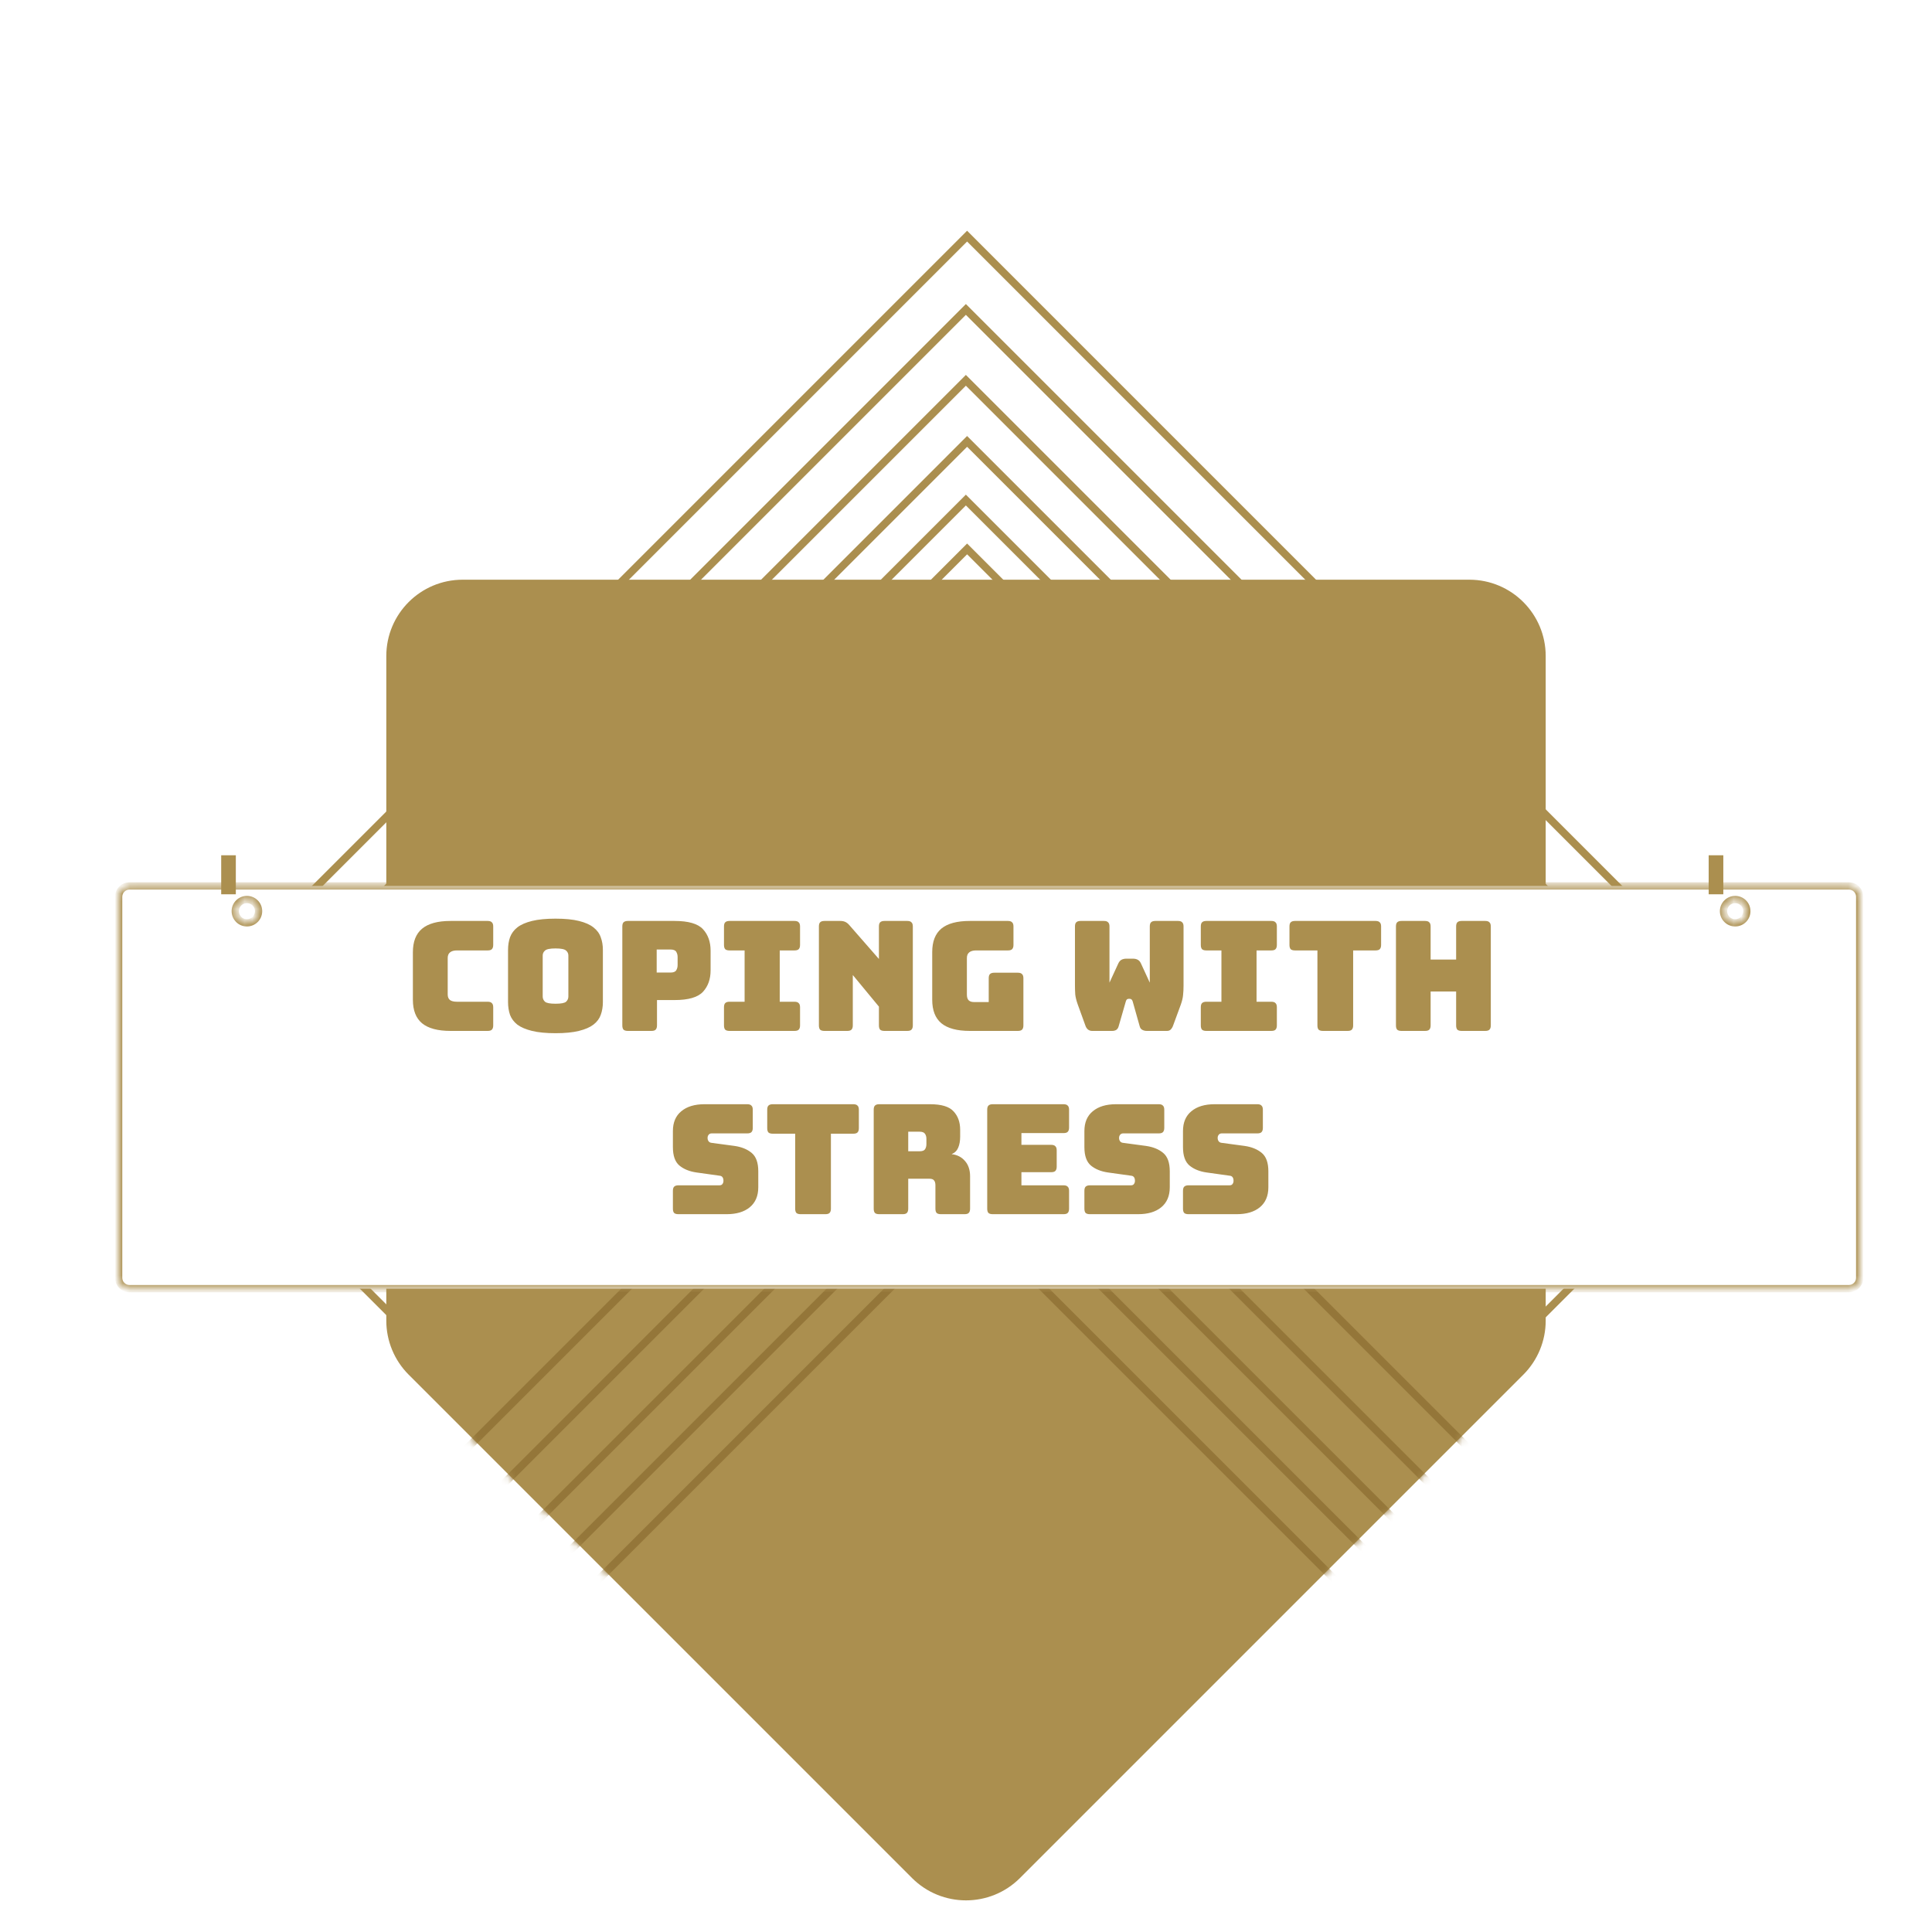 <svg width="253" height="253" viewBox="0 0 253 253" fill="none" xmlns="http://www.w3.org/2000/svg">
<path fill-rule="evenodd" clip-rule="evenodd" d="M168.406 139.246L126.644 181.008L84.882 139.246L126.644 97.484L168.406 139.246Z" stroke="#AB8F4F"/>
<path fill-rule="evenodd" clip-rule="evenodd" d="M172.566 139.246L126.644 185.168L80.722 139.246L126.644 93.324L172.566 139.246Z" stroke="#AB8F4F"/>
<path fill-rule="evenodd" clip-rule="evenodd" d="M177.046 139.406L126.484 189.968L75.922 139.406L126.484 88.844L177.046 139.406Z" stroke="#AB8F4F"/>
<path fill-rule="evenodd" clip-rule="evenodd" d="M182.167 139.085L126.484 194.768L70.802 139.085L126.484 83.403L182.167 139.085Z" stroke="#AB8F4F"/>
<path fill-rule="evenodd" clip-rule="evenodd" d="M187.607 139.086L126.484 200.208L65.362 139.086L126.484 77.963L187.607 139.086Z" stroke="#AB8F4F"/>
<path fill-rule="evenodd" clip-rule="evenodd" d="M194.007 139.245L126.644 206.608L59.281 139.245L126.644 71.883L194.007 139.245Z" stroke="#AB8F4F"/>
<path fill-rule="evenodd" clip-rule="evenodd" d="M200.407 139.406L126.484 213.329L52.561 139.406L126.484 65.482L200.407 139.406Z" stroke="#AB8F4F"/>
<path fill-rule="evenodd" clip-rule="evenodd" d="M208.088 139.246L126.644 220.689L45.201 139.246L126.644 57.802L208.088 139.246Z" stroke="#AB8F4F"/>
<path fill-rule="evenodd" clip-rule="evenodd" d="M216.088 139.406L126.484 229.01L36.88 139.406L126.484 49.802L216.088 139.406Z" stroke="#AB8F4F"/>
<path fill-rule="evenodd" clip-rule="evenodd" d="M225.048 139.086L126.484 237.65L27.92 139.086L126.484 40.521L225.048 139.086Z" stroke="#AB8F4F"/>
<path fill-rule="evenodd" clip-rule="evenodd" d="M234.969 139.246L126.644 247.57L18.32 139.246L126.644 30.921L234.969 139.246Z" stroke="#AB8F4F"/>
<path d="M133.571 245.929L199.484 180.016C201.36 178.14 202.413 175.597 202.413 172.945L202.413 85.913C202.413 80.39 197.936 75.913 192.413 75.913L60.587 75.913C55.064 75.913 50.587 80.39 50.587 85.913L50.587 172.945C50.587 175.597 51.64 178.14 53.516 180.016L119.429 245.929C123.334 249.834 129.666 249.834 133.571 245.929Z" fill="#AB8F4F"/>
<mask id="mask0_800_14071" style="mask-type:alpha" maskUnits="userSpaceOnUse" x="50" y="75" width="153" height="174">
<path d="M199.131 179.662L133.218 245.575C129.508 249.285 123.492 249.285 119.782 245.575L53.869 179.662C52.088 177.881 51.087 175.464 51.087 172.945L51.087 85.913C51.087 80.666 55.34 76.413 60.587 76.413L192.413 76.413C197.66 76.413 201.913 80.666 201.913 85.913L201.913 172.945C201.913 175.464 200.912 177.881 199.131 179.662Z" fill="#AB8F4F" stroke="#AB8F4F"/>
</mask>
<g mask="url(#mask0_800_14071)">
<path fill-rule="evenodd" clip-rule="evenodd" d="M200.506 232.561L126.582 306.485L52.659 232.561L126.582 158.638L200.506 232.561Z" stroke="#947639"/>
<path fill-rule="evenodd" clip-rule="evenodd" d="M208.186 232.401L126.742 313.845L45.299 232.401L126.742 150.958L208.186 232.401Z" stroke="#947639"/>
<path fill-rule="evenodd" clip-rule="evenodd" d="M216.186 232.561L126.582 322.165L36.978 232.561L126.582 142.958L216.186 232.561Z" stroke="#947639"/>
<path fill-rule="evenodd" clip-rule="evenodd" d="M225.147 232.241L126.582 330.806L28.018 232.241L126.582 133.677L225.147 232.241Z" stroke="#947639"/>
<path fill-rule="evenodd" clip-rule="evenodd" d="M235.067 232.401L126.742 340.726L18.418 232.401L126.742 124.077L235.067 232.401Z" stroke="#947639"/>
</g>
<g filter="url(#filter0_d_800_14071)">
<mask id="path-19-inside-1_800_14071" fill="white">
<path fill-rule="evenodd" clip-rule="evenodd" d="M13 114.908C13 114.12 13.639 113.481 14.427 113.481H239.573C240.361 113.481 241 114.12 241 114.908V164.789C241 165.577 240.361 166.216 239.573 166.216H14.427C13.639 166.216 13 165.577 13 164.789V114.908ZM31.327 116.785C31.327 117.629 30.643 118.313 29.799 118.313C28.956 118.313 28.272 117.629 28.272 116.785C28.272 115.942 28.956 115.258 29.799 115.258C30.643 115.258 31.327 115.942 31.327 116.785ZM224.691 118.313C225.534 118.313 226.218 117.629 226.218 116.785C226.218 115.942 225.534 115.258 224.691 115.258C223.847 115.258 223.163 115.942 223.163 116.785C223.163 117.629 223.847 118.313 224.691 118.313Z"/>
</mask>
<path fill-rule="evenodd" clip-rule="evenodd" d="M13 114.908C13 114.12 13.639 113.481 14.427 113.481H239.573C240.361 113.481 241 114.12 241 114.908V164.789C241 165.577 240.361 166.216 239.573 166.216H14.427C13.639 166.216 13 165.577 13 164.789V114.908ZM31.327 116.785C31.327 117.629 30.643 118.313 29.799 118.313C28.956 118.313 28.272 117.629 28.272 116.785C28.272 115.942 28.956 115.258 29.799 115.258C30.643 115.258 31.327 115.942 31.327 116.785ZM224.691 118.313C225.534 118.313 226.218 117.629 226.218 116.785C226.218 115.942 225.534 115.258 224.691 115.258C223.847 115.258 223.163 115.942 223.163 116.785C223.163 117.629 223.847 118.313 224.691 118.313Z" fill="white"/>
<path d="M239.573 113.005H14.427V113.957H239.573V113.005ZM241.476 164.789V114.908H240.524V164.789H241.476ZM14.427 166.691H239.573V165.74H14.427V166.691ZM12.524 114.908V164.789H13.476V114.908H12.524ZM29.799 118.788C30.905 118.788 31.802 117.891 31.802 116.785H30.851C30.851 117.366 30.38 117.837 29.799 117.837V118.788ZM27.797 116.785C27.797 117.891 28.693 118.788 29.799 118.788V117.837C29.219 117.837 28.748 117.366 28.748 116.785H27.797ZM29.799 114.783C28.693 114.783 27.797 115.679 27.797 116.785H28.748C28.748 116.205 29.219 115.734 29.799 115.734V114.783ZM31.802 116.785C31.802 115.679 30.905 114.783 29.799 114.783V115.734C30.38 115.734 30.851 116.205 30.851 116.785H31.802ZM225.742 116.785C225.742 117.366 225.271 117.837 224.691 117.837V118.788C225.797 118.788 226.693 117.891 226.693 116.785H225.742ZM224.691 115.734C225.271 115.734 225.742 116.205 225.742 116.785H226.693C226.693 115.679 225.797 114.783 224.691 114.783V115.734ZM223.639 116.785C223.639 116.205 224.11 115.734 224.691 115.734V114.783C223.585 114.783 222.688 115.679 222.688 116.785H223.639ZM224.691 117.837C224.11 117.837 223.639 117.366 223.639 116.785H222.688C222.688 117.891 223.585 118.788 224.691 118.788V117.837ZM14.427 165.74C13.902 165.74 13.476 165.314 13.476 164.789H12.524C12.524 165.84 13.376 166.691 14.427 166.691V165.74ZM240.524 164.789C240.524 165.314 240.099 165.74 239.573 165.74V166.691C240.624 166.691 241.476 165.84 241.476 164.789H240.524ZM14.427 113.005C13.376 113.005 12.524 113.857 12.524 114.908H13.476C13.476 114.382 13.902 113.957 14.427 113.957V113.005ZM239.573 113.957C240.099 113.957 240.524 114.382 240.524 114.908H241.476C241.476 113.857 240.624 113.005 239.573 113.005V113.957Z" fill="#AB8F4F" mask="url(#path-19-inside-1_800_14071)"/>
</g>
<rect x="28.966" y="112" width="1.916" height="5.109" fill="#AB8F4F"/>
<rect x="223.756" y="112" width="1.916" height="5.109" fill="#AB8F4F"/>
<path d="M63.868 135H58.988C57.322 135 56.081 134.667 55.268 134C54.468 133.333 54.068 132.307 54.068 130.92V124.7C54.068 123.313 54.468 122.287 55.268 121.62C56.081 120.94 57.322 120.6 58.988 120.6H63.868C64.121 120.6 64.302 120.66 64.408 120.78C64.528 120.887 64.588 121.067 64.588 121.32V123.74C64.588 123.993 64.528 124.18 64.408 124.3C64.302 124.407 64.121 124.46 63.868 124.46H59.848C59.435 124.46 59.128 124.547 58.928 124.72C58.728 124.88 58.628 125.127 58.628 125.46V130.22C58.628 130.553 58.728 130.8 58.928 130.96C59.128 131.107 59.435 131.18 59.848 131.18H63.868C64.121 131.18 64.302 131.24 64.408 131.36C64.528 131.467 64.588 131.647 64.588 131.9V134.28C64.588 134.533 64.528 134.72 64.408 134.84C64.302 134.947 64.121 135 63.868 135ZM78.949 131.22C78.949 131.833 78.856 132.393 78.669 132.9C78.496 133.393 78.176 133.82 77.709 134.18C77.256 134.527 76.623 134.8 75.809 135C75.009 135.2 73.989 135.3 72.749 135.3C71.509 135.3 70.483 135.2 69.669 135C68.856 134.8 68.216 134.527 67.749 134.18C67.296 133.82 66.976 133.393 66.789 132.9C66.616 132.393 66.529 131.833 66.529 131.22V124.4C66.529 123.787 66.616 123.233 66.789 122.74C66.976 122.233 67.296 121.8 67.749 121.44C68.216 121.08 68.856 120.8 69.669 120.6C70.483 120.4 71.509 120.3 72.749 120.3C73.989 120.3 75.009 120.4 75.809 120.6C76.623 120.8 77.256 121.08 77.709 121.44C78.176 121.8 78.496 122.233 78.669 122.74C78.856 123.233 78.949 123.787 78.949 124.4V131.22ZM71.069 130.5C71.069 130.767 71.169 130.993 71.369 131.18C71.569 131.353 72.029 131.44 72.749 131.44C73.469 131.44 73.929 131.353 74.129 131.18C74.329 130.993 74.429 130.767 74.429 130.5V125.12C74.429 124.867 74.329 124.653 74.129 124.48C73.929 124.293 73.469 124.2 72.749 124.2C72.029 124.2 71.569 124.293 71.369 124.48C71.169 124.653 71.069 124.867 71.069 125.12V130.5ZM85.315 135H82.215C81.962 135 81.775 134.947 81.655 134.84C81.549 134.72 81.495 134.533 81.495 134.28V121.32C81.495 121.067 81.549 120.887 81.655 120.78C81.775 120.66 81.962 120.6 82.215 120.6H88.335C90.149 120.6 91.389 120.96 92.055 121.68C92.722 122.4 93.055 123.34 93.055 124.5V127.06C93.055 128.22 92.722 129.16 92.055 129.88C91.389 130.6 90.149 130.96 88.335 130.96H86.035V134.28C86.035 134.533 85.975 134.72 85.855 134.84C85.749 134.947 85.569 135 85.315 135ZM85.995 124.34V127.36H87.795C88.182 127.36 88.435 127.26 88.555 127.06C88.675 126.86 88.735 126.633 88.735 126.38V125.32C88.735 125.067 88.675 124.84 88.555 124.64C88.435 124.44 88.182 124.34 87.795 124.34H85.995ZM95.528 135C95.275 135 95.088 134.947 94.968 134.84C94.861 134.72 94.808 134.533 94.808 134.28V131.9C94.808 131.647 94.861 131.467 94.968 131.36C95.088 131.24 95.275 131.18 95.528 131.18H97.508V124.46H95.528C95.275 124.46 95.088 124.407 94.968 124.3C94.861 124.18 94.808 123.993 94.808 123.74V121.32C94.808 121.067 94.861 120.887 94.968 120.78C95.088 120.66 95.275 120.6 95.528 120.6H104.048C104.301 120.6 104.481 120.66 104.588 120.78C104.708 120.887 104.768 121.067 104.768 121.32V123.74C104.768 123.993 104.708 124.18 104.588 124.3C104.481 124.407 104.301 124.46 104.048 124.46H102.108V131.18H104.048C104.301 131.18 104.481 131.24 104.588 131.36C104.708 131.467 104.768 131.647 104.768 131.9V134.28C104.768 134.533 104.708 134.72 104.588 134.84C104.481 134.947 104.301 135 104.048 135H95.528ZM110.957 135H107.957C107.704 135 107.517 134.947 107.397 134.84C107.291 134.72 107.237 134.533 107.237 134.28V121.32C107.237 121.067 107.291 120.887 107.397 120.78C107.517 120.66 107.704 120.6 107.957 120.6H110.037C110.291 120.6 110.504 120.64 110.677 120.72C110.864 120.8 111.044 120.94 111.217 121.14L115.097 125.58V121.32C115.097 121.067 115.151 120.887 115.257 120.78C115.377 120.66 115.564 120.6 115.817 120.6H118.817C119.071 120.6 119.251 120.66 119.357 120.78C119.477 120.887 119.537 121.067 119.537 121.32V134.28C119.537 134.533 119.477 134.72 119.357 134.84C119.251 134.947 119.071 135 118.817 135H115.817C115.564 135 115.377 134.947 115.257 134.84C115.151 134.72 115.097 134.533 115.097 134.28V131.82L111.677 127.68V134.28C111.677 134.533 111.617 134.72 111.497 134.84C111.391 134.947 111.211 135 110.957 135ZM133.296 135H126.996C125.329 135 124.089 134.667 123.276 134C122.476 133.333 122.076 132.307 122.076 130.92V124.68C122.076 123.293 122.476 122.267 123.276 121.6C124.089 120.933 125.329 120.6 126.996 120.6H131.996C132.249 120.6 132.429 120.66 132.536 120.78C132.656 120.887 132.716 121.067 132.716 121.32V123.74C132.716 123.993 132.656 124.18 132.536 124.3C132.429 124.407 132.249 124.46 131.996 124.46H127.836C127.423 124.46 127.116 124.547 126.916 124.72C126.716 124.88 126.616 125.127 126.616 125.46V130.24C126.616 130.573 126.689 130.82 126.836 130.98C126.996 131.14 127.229 131.22 127.536 131.22H129.476V128.1C129.476 127.847 129.529 127.667 129.636 127.56C129.756 127.44 129.943 127.38 130.196 127.38H133.296C133.549 127.38 133.729 127.44 133.836 127.56C133.956 127.667 134.016 127.847 134.016 128.1V134.28C134.016 134.533 133.956 134.72 133.836 134.84C133.729 134.947 133.549 135 133.296 135ZM151.288 120.6H154.268C154.522 120.6 154.702 120.66 154.808 120.78C154.928 120.887 154.988 121.067 154.988 121.32V129.08C154.988 129.507 154.968 129.907 154.928 130.28C154.902 130.64 154.802 131.067 154.628 131.56L153.628 134.28C153.562 134.48 153.462 134.653 153.328 134.8C153.208 134.933 153.042 135 152.828 135H150.168C149.955 135 149.762 134.953 149.588 134.86C149.415 134.767 149.302 134.613 149.248 134.4L148.328 131.14C148.288 131.007 148.235 130.92 148.168 130.88C148.115 130.827 148.048 130.8 147.968 130.8H147.788C147.708 130.8 147.635 130.827 147.568 130.88C147.515 130.92 147.468 131.007 147.428 131.14L146.488 134.4C146.435 134.6 146.335 134.753 146.188 134.86C146.042 134.953 145.862 135 145.648 135H143.008C142.795 135 142.608 134.933 142.448 134.8C142.302 134.667 142.195 134.493 142.128 134.28L141.128 131.52C140.955 131.027 140.848 130.6 140.808 130.24C140.782 129.867 140.768 129.467 140.768 129.04V121.32C140.768 121.067 140.822 120.887 140.928 120.78C141.048 120.66 141.235 120.6 141.488 120.6H144.568C144.822 120.6 145.002 120.66 145.108 120.78C145.228 120.887 145.288 121.067 145.288 121.32V128.68L146.448 126.16C146.555 125.933 146.695 125.773 146.868 125.68C147.042 125.587 147.255 125.54 147.508 125.54H148.348C148.602 125.54 148.815 125.587 148.988 125.68C149.162 125.773 149.302 125.933 149.408 126.16L150.568 128.68V121.32C150.568 121.067 150.622 120.887 150.728 120.78C150.848 120.66 151.035 120.6 151.288 120.6ZM157.969 135C157.716 135 157.529 134.947 157.409 134.84C157.303 134.72 157.249 134.533 157.249 134.28V131.9C157.249 131.647 157.303 131.467 157.409 131.36C157.529 131.24 157.716 131.18 157.969 131.18H159.949V124.46H157.969C157.716 124.46 157.529 124.407 157.409 124.3C157.303 124.18 157.249 123.993 157.249 123.74V121.32C157.249 121.067 157.303 120.887 157.409 120.78C157.529 120.66 157.716 120.6 157.969 120.6H166.489C166.743 120.6 166.923 120.66 167.029 120.78C167.149 120.887 167.209 121.067 167.209 121.32V123.74C167.209 123.993 167.149 124.18 167.029 124.3C166.923 124.407 166.743 124.46 166.489 124.46H164.549V131.18H166.489C166.743 131.18 166.923 131.24 167.029 131.36C167.149 131.467 167.209 131.647 167.209 131.9V134.28C167.209 134.533 167.149 134.72 167.029 134.84C166.923 134.947 166.743 135 166.489 135H157.969ZM176.479 135H173.239C172.985 135 172.799 134.947 172.679 134.84C172.572 134.72 172.519 134.533 172.519 134.28V124.46H169.579C169.325 124.46 169.139 124.407 169.019 124.3C168.912 124.18 168.859 123.993 168.859 123.74V121.32C168.859 121.067 168.912 120.887 169.019 120.78C169.139 120.66 169.325 120.6 169.579 120.6H180.139C180.392 120.6 180.572 120.66 180.679 120.78C180.799 120.887 180.859 121.067 180.859 121.32V123.74C180.859 123.993 180.799 124.18 180.679 124.3C180.572 124.407 180.392 124.46 180.139 124.46H177.199V134.28C177.199 134.533 177.139 134.72 177.019 134.84C176.912 134.947 176.732 135 176.479 135ZM186.624 135H183.524C183.27 135 183.084 134.947 182.964 134.84C182.857 134.72 182.804 134.533 182.804 134.28V121.32C182.804 121.067 182.857 120.887 182.964 120.78C183.084 120.66 183.27 120.6 183.524 120.6H186.624C186.877 120.6 187.057 120.66 187.164 120.78C187.284 120.887 187.344 121.067 187.344 121.32V125.66H190.684V121.32C190.684 121.067 190.737 120.887 190.844 120.78C190.964 120.66 191.15 120.6 191.404 120.6H194.504C194.757 120.6 194.937 120.66 195.044 120.78C195.164 120.887 195.224 121.067 195.224 121.32V134.28C195.224 134.533 195.164 134.72 195.044 134.84C194.937 134.947 194.757 135 194.504 135H191.404C191.15 135 190.964 134.947 190.844 134.84C190.737 134.72 190.684 134.533 190.684 134.28V129.84H187.344V134.28C187.344 134.533 187.284 134.72 187.164 134.84C187.057 134.947 186.877 135 186.624 135ZM95.158 159H88.838C88.584 159 88.398 158.947 88.278 158.84C88.171 158.72 88.118 158.533 88.118 158.28V155.94C88.118 155.687 88.171 155.507 88.278 155.4C88.398 155.28 88.584 155.22 88.838 155.22H94.218C94.391 155.22 94.518 155.167 94.598 155.06C94.691 154.94 94.738 154.8 94.738 154.64C94.738 154.413 94.691 154.247 94.598 154.14C94.518 154.033 94.391 153.973 94.218 153.96L91.218 153.54C90.284 153.407 89.531 153.1 88.958 152.62C88.398 152.14 88.118 151.34 88.118 150.22V148.12C88.118 146.987 88.484 146.12 89.218 145.52C89.951 144.907 90.964 144.6 92.258 144.6H97.858C98.111 144.6 98.291 144.66 98.398 144.78C98.518 144.887 98.578 145.067 98.578 145.32V147.7C98.578 147.953 98.518 148.14 98.398 148.26C98.291 148.367 98.111 148.42 97.858 148.42H93.198C93.024 148.42 92.891 148.48 92.798 148.6C92.704 148.707 92.658 148.847 92.658 149.02C92.658 149.193 92.704 149.34 92.798 149.46C92.891 149.58 93.024 149.647 93.198 149.66L96.178 150.06C97.111 150.193 97.864 150.5 98.438 150.98C99.011 151.46 99.298 152.26 99.298 153.38V155.48C99.298 156.613 98.924 157.487 98.178 158.1C97.444 158.7 96.438 159 95.158 159ZM108.09 159H104.85C104.597 159 104.41 158.947 104.29 158.84C104.183 158.72 104.13 158.533 104.13 158.28V148.46H101.19C100.937 148.46 100.75 148.407 100.63 148.3C100.523 148.18 100.47 147.993 100.47 147.74V145.32C100.47 145.067 100.523 144.887 100.63 144.78C100.75 144.66 100.937 144.6 101.19 144.6H111.75C112.003 144.6 112.183 144.66 112.29 144.78C112.41 144.887 112.47 145.067 112.47 145.32V147.74C112.47 147.993 112.41 148.18 112.29 148.3C112.183 148.407 112.003 148.46 111.75 148.46H108.81V158.28C108.81 158.533 108.75 158.72 108.63 158.84C108.523 158.947 108.343 159 108.09 159ZM118.935 148.2V150.76H120.435C120.782 150.76 121.015 150.673 121.135 150.5C121.255 150.313 121.315 150.087 121.315 149.82V149.14C121.315 148.873 121.255 148.653 121.135 148.48C121.015 148.293 120.782 148.2 120.435 148.2H118.935ZM118.215 159H115.135C114.882 159 114.695 158.947 114.575 158.84C114.468 158.72 114.415 158.533 114.415 158.28V145.32C114.415 145.067 114.468 144.887 114.575 144.78C114.695 144.66 114.882 144.6 115.135 144.6H121.795C123.288 144.6 124.315 144.913 124.875 145.54C125.448 146.153 125.735 146.953 125.735 147.94V148.86C125.735 149.42 125.648 149.9 125.475 150.3C125.315 150.687 125.028 150.967 124.615 151.14C125.335 151.22 125.915 151.513 126.355 152.02C126.808 152.527 127.035 153.2 127.035 154.04V158.28C127.035 158.533 126.975 158.72 126.855 158.84C126.748 158.947 126.568 159 126.315 159H123.215C122.962 159 122.775 158.947 122.655 158.84C122.548 158.72 122.495 158.533 122.495 158.28V155.22C122.495 154.927 122.435 154.713 122.315 154.58C122.208 154.433 122.015 154.36 121.735 154.36H118.935V158.28C118.935 158.533 118.875 158.72 118.755 158.84C118.648 158.947 118.468 159 118.215 159ZM139.278 159H129.998C129.745 159 129.558 158.947 129.438 158.84C129.332 158.72 129.278 158.533 129.278 158.28V145.32C129.278 145.067 129.332 144.887 129.438 144.78C129.558 144.66 129.745 144.6 129.998 144.6H139.278C139.532 144.6 139.712 144.66 139.818 144.78C139.938 144.887 139.998 145.067 139.998 145.32V147.66C139.998 147.913 139.938 148.1 139.818 148.22C139.712 148.327 139.532 148.38 139.278 148.38H133.758V149.92H137.658C137.912 149.92 138.092 149.98 138.198 150.1C138.318 150.207 138.378 150.387 138.378 150.64V152.78C138.378 153.033 138.318 153.22 138.198 153.34C138.092 153.447 137.912 153.5 137.658 153.5H133.758V155.22H139.278C139.532 155.22 139.712 155.28 139.818 155.4C139.938 155.507 139.998 155.687 139.998 155.94V158.28C139.998 158.533 139.938 158.72 139.818 158.84C139.712 158.947 139.532 159 139.278 159ZM149.044 159H142.724C142.471 159 142.284 158.947 142.164 158.84C142.058 158.72 142.004 158.533 142.004 158.28V155.94C142.004 155.687 142.058 155.507 142.164 155.4C142.284 155.28 142.471 155.22 142.724 155.22H148.104C148.278 155.22 148.404 155.167 148.484 155.06C148.578 154.94 148.624 154.8 148.624 154.64C148.624 154.413 148.578 154.247 148.484 154.14C148.404 154.033 148.278 153.973 148.104 153.96L145.104 153.54C144.171 153.407 143.418 153.1 142.844 152.62C142.284 152.14 142.004 151.34 142.004 150.22V148.12C142.004 146.987 142.371 146.12 143.104 145.52C143.838 144.907 144.851 144.6 146.144 144.6H151.744C151.998 144.6 152.178 144.66 152.284 144.78C152.404 144.887 152.464 145.067 152.464 145.32V147.7C152.464 147.953 152.404 148.14 152.284 148.26C152.178 148.367 151.998 148.42 151.744 148.42H147.084C146.911 148.42 146.778 148.48 146.684 148.6C146.591 148.707 146.544 148.847 146.544 149.02C146.544 149.193 146.591 149.34 146.684 149.46C146.778 149.58 146.911 149.647 147.084 149.66L150.064 150.06C150.998 150.193 151.751 150.5 152.324 150.98C152.898 151.46 153.184 152.26 153.184 153.38V155.48C153.184 156.613 152.811 157.487 152.064 158.1C151.331 158.7 150.324 159 149.044 159ZM161.955 159H155.635C155.381 159 155.195 158.947 155.075 158.84C154.968 158.72 154.915 158.533 154.915 158.28V155.94C154.915 155.687 154.968 155.507 155.075 155.4C155.195 155.28 155.381 155.22 155.635 155.22H161.015C161.188 155.22 161.315 155.167 161.395 155.06C161.488 154.94 161.535 154.8 161.535 154.64C161.535 154.413 161.488 154.247 161.395 154.14C161.315 154.033 161.188 153.973 161.015 153.96L158.015 153.54C157.081 153.407 156.328 153.1 155.755 152.62C155.195 152.14 154.915 151.34 154.915 150.22V148.12C154.915 146.987 155.281 146.12 156.015 145.52C156.748 144.907 157.761 144.6 159.055 144.6H164.655C164.908 144.6 165.088 144.66 165.195 144.78C165.315 144.887 165.375 145.067 165.375 145.32V147.7C165.375 147.953 165.315 148.14 165.195 148.26C165.088 148.367 164.908 148.42 164.655 148.42H159.995C159.821 148.42 159.688 148.48 159.595 148.6C159.501 148.707 159.455 148.847 159.455 149.02C159.455 149.193 159.501 149.34 159.595 149.46C159.688 149.58 159.821 149.647 159.995 149.66L162.975 150.06C163.908 150.193 164.661 150.5 165.235 150.98C165.808 151.46 166.095 152.26 166.095 153.38V155.48C166.095 156.613 165.721 157.487 164.975 158.1C164.241 158.7 163.235 159 161.955 159Z" fill="#AB8F4F"/>
<defs>
<filter id="filter0_d_800_14071" x="13" y="113.481" width="230.535" height="55.27" filterUnits="userSpaceOnUse" color-interpolation-filters="sRGB">
<feFlood flood-opacity="0" result="BackgroundImageFix"/>
<feColorMatrix in="SourceAlpha" type="matrix" values="0 0 0 0 0 0 0 0 0 0 0 0 0 0 0 0 0 0 127 0" result="hardAlpha"/>
<feOffset dx="2.535" dy="2.535"/>
<feComposite in2="hardAlpha" operator="out"/>
<feColorMatrix type="matrix" values="0 0 0 0 0.671 0 0 0 0 0.561 0 0 0 0 0.31 0 0 0 1 0"/>
<feBlend mode="normal" in2="BackgroundImageFix" result="effect1_dropShadow_800_14071"/>
<feBlend mode="normal" in="SourceGraphic" in2="effect1_dropShadow_800_14071" result="shape"/>
</filter>
</defs>
</svg>
